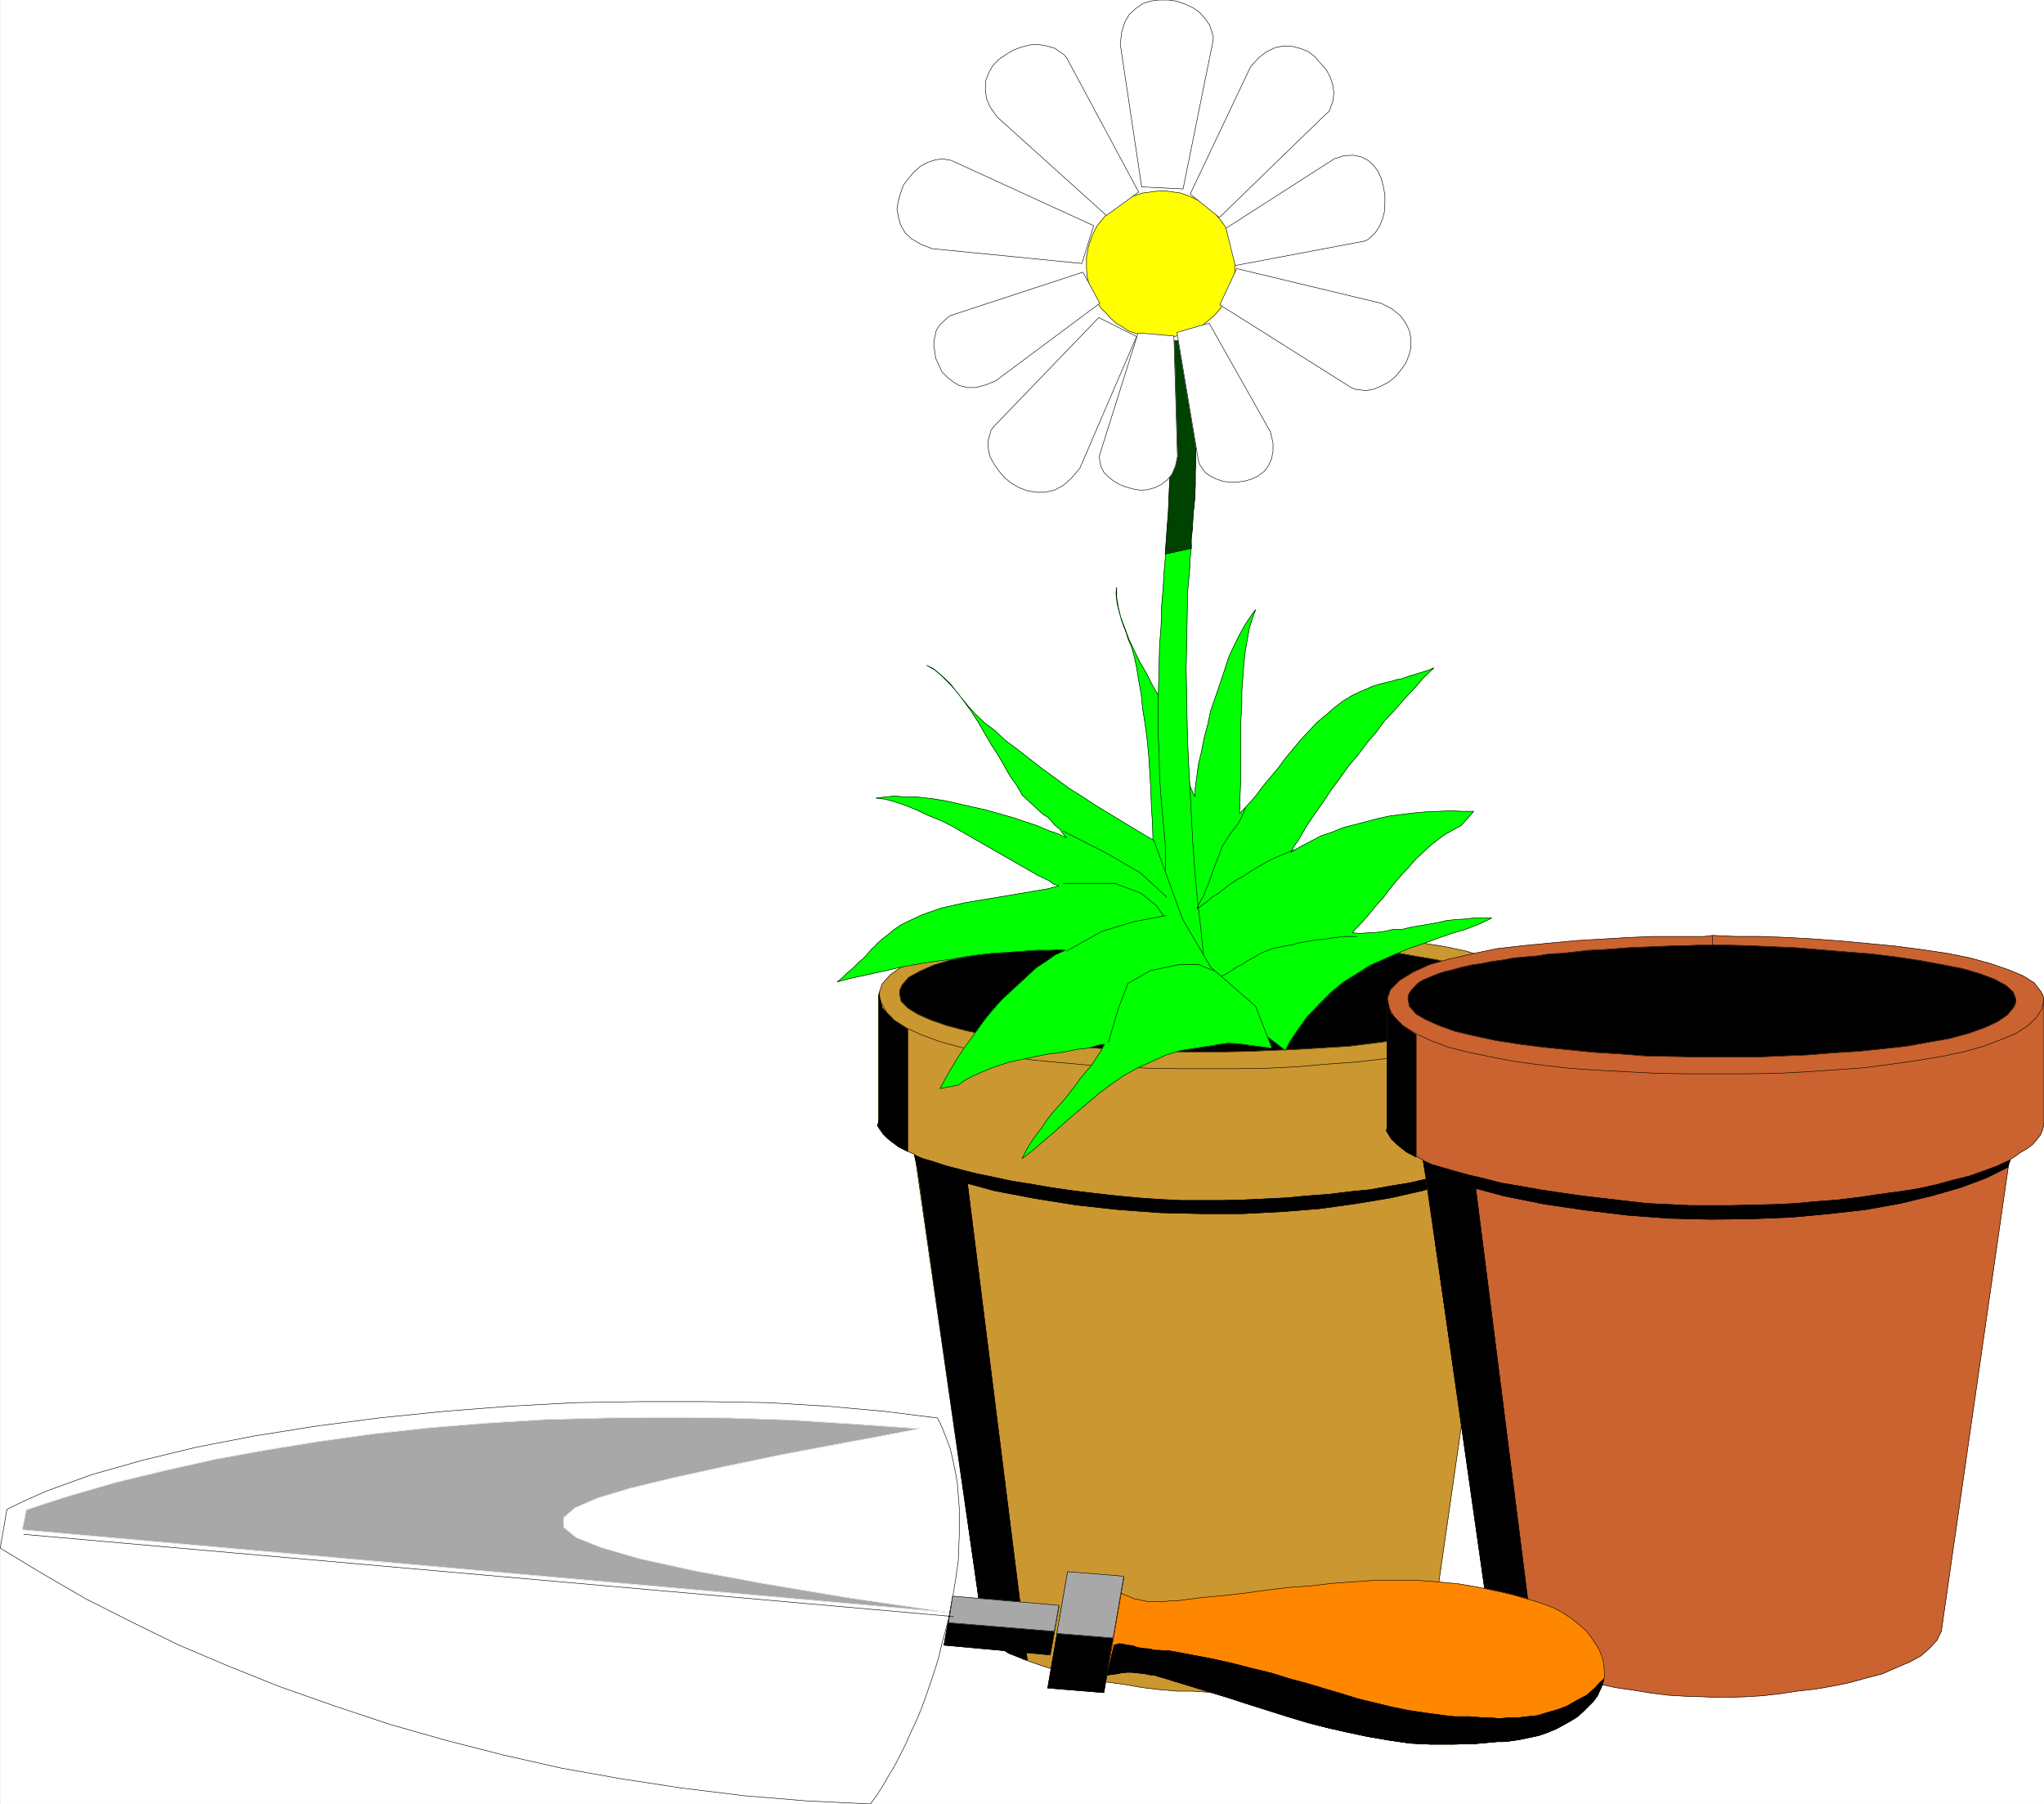 <svg width="3993.286" height="3524.094" viewBox="0 0 2994.964 2643.071" xmlns="http://www.w3.org/2000/svg"><rect x="0" y="0" width="2994.964" height="2643.071" fill="#333333" stroke="none"/><defs><clipPath id="a"><path d="M0 .148h2994.602V2643H0Zm0 0"/></clipPath><clipPath id="b"><path d="M0 .148h2994.602v2642.704H0Zm0 0"/></clipPath><clipPath id="c"><path d="M1641 .148h137V277h-137zm0 0"/></clipPath><clipPath id="d"><path d="M1640 .148h138V278h-138zm0 0"/></clipPath><clipPath id="e"><path d="M2031 1370h963.602v1117H2031Zm0 0"/></clipPath><clipPath id="f"><path d="M2031 1369h963.602v1119H2031Zm0 0"/></clipPath><clipPath id="g"><path d="M2032 1461h962.602v113H2032Zm0 0"/></clipPath></defs><g clip-path="url(#a)" transform="translate(.363 -.148)"><path style="fill:#fff;fill-opacity:1;fill-rule:nonzero;stroke:none" d="M0 2642.852h2994.602V.148H0Zm0 0"/></g><g clip-path="url(#b)" transform="translate(.363 -.148)"><path style="fill:#fff;fill-opacity:1;fill-rule:evenodd;stroke:#fff;stroke-width:.16;stroke-linecap:square;stroke-linejoin:bevel;stroke-miterlimit:10;stroke-opacity:1" d="M0 .5h651V575H0Zm0 0" transform="matrix(4.6 0 0 -4.6 0 2645.15)"/></g><path style="fill:#000;fill-opacity:1;fill-rule:evenodd;stroke:#000;stroke-width:.16;stroke-linecap:square;stroke-linejoin:bevel;stroke-miterlimit:10;stroke-opacity:1" d="m283.51 261.33 5.86-11.39 21.81-6.18 63.63-40 103.67 46.67 6.51 9.11-10.25 7.31-30.76 6.67-34.99 3.25-37.92 1.79-33.04-2.76-32.55-4.39-16.92-6.02zm0 0" transform="matrix(4.6 0 0 -4.6 .363 2645.002)"/><path style="fill:none;stroke:#000;stroke-width:.16;stroke-linecap:square;stroke-linejoin:bevel;stroke-miterlimit:10;stroke-opacity:1" d="m283.51 261.33 5.86-11.39 21.81-6.18 63.63-40 103.67 46.67 6.51 9.11-10.25 7.31-30.76 6.67-34.99 3.25-37.92 1.79-33.04-2.76-32.55-4.39-16.92-6.02zm0 0" transform="matrix(4.6 0 0 -4.6 .363 2645.002)"/><path style="fill:#ca9730;fill-opacity:1;fill-rule:evenodd;stroke:#ca9730;stroke-width:.16;stroke-linecap:square;stroke-linejoin:bevel;stroke-miterlimit:10;stroke-opacity:1" d="M383.76 240.02h-6.83l-7.32.17-7.98.32-7.97.33-8.14.65-8.14.81-7.97.81-7.65 1.14-7.33 1.14-6.51 1.3-6.18 1.63-5.21 1.79-4.39 1.95-3.1 1.95-2.11 2.11-.49 2.44.16 1.3.65 1.47 2.12 2.43 3.58 1.96 4.39 1.95 5.37 1.62 6.19 1.3 6.67 1.3 7.16.98 7.33.98 7.48.81 7.49.65 7.49.65 6.83.49 6.67.81 5.86.65 5.21.65h-2.28l-2.44-.16h-8.62l-6.68-.16-7.16-.17-7.65-.48-7.81-.49-7.97-.81-7.65-.82-7.65-1.14-7-1.3-6.51-1.79-5.53-1.95-4.89-2.11-3.74-2.6-2.6-2.93-1.14-3.41v-40.33l.32-1.95.98-1.63 1.3-1.63 1.79-1.46 2.12-1.3 1.79-1.14 1.79-.81 1.46-.65 21.65-150.42.32-1.13 2.61-3.42 2.76-1.95 3.58-2.11 3.75-1.79 4.72-1.63 5.04-1.62 5.21-1.31 5.7-1.3 5.69-1.3 5.86-.81 5.54-.98 5.53-.65 5.53-.48h4.89l4.72-.33h4.39l5.04.33 5.21.32 5.54.65 5.69.65 5.7.81 11.07 2.12 5.37 1.46 4.72 1.47 4.72 1.46 4.23 2.11 3.42 1.95 2.92 2.44 2.28 2.44 1.47 2.6 21.64 150.42 1.79 1.3 1.63 1.14 1.95 1.46 1.79 1.3 1.31 1.63 1.14 1.62.97 1.79.33 1.79v38.87l-.33 1.46-.65 1.46-1.79 2.6-3.09 2.28-4.56 2.11-5.04 1.96-6.19 1.95-6.83 1.46-7.16 1.14-7.65 1.3-8.3.81-8.14.82-8.46.48-8.47.33h-15.95l-7.32-.33h-2.28l2.93-.32 2.93-.33 6.51-.65 7-.81 7.32-.81 7.65-.82 7.81-.81 7.65-.97 7.49-.82 7.32-1.3 6.68-1.14 6.02-1.46 5.37-1.46 4.39-1.63 3.26-2.11 2.11-1.96.98-2.27-.33-1.3-.65-1.3-1.95-2.44-3.09-1.95-4.23-2.12-5.21-1.62-5.86-1.47-6.51-1.3-7.16-1.14-7.49-.97-7.81-.98-7.97-.49-7.98-.48-7.97-.33-7.65-.32-7.49-.17zm0 0" transform="matrix(4.6 0 0 -4.6 .363 2645.002)"/><path style="fill:none;stroke:#000;stroke-width:.16;stroke-linecap:square;stroke-linejoin:bevel;stroke-miterlimit:10;stroke-opacity:1" d="M383.76 240.02h-6.83l-7.32.17-7.98.32-7.97.33-8.14.65-8.14.81-7.97.81-7.65 1.14-7.33 1.14-6.51 1.3-6.18 1.63-5.21 1.79-4.39 1.95-3.1 1.95-2.11 2.11-.49 2.44.16 1.3.65 1.47 2.12 2.43 3.58 1.96 4.39 1.95 5.37 1.62 6.19 1.3 6.67 1.3 7.16.98 7.33.98 7.48.81 7.49.65 7.49.65 6.83.49 6.67.81 5.86.65 5.21.65h-2.28l-2.44-.16h-8.62l-6.68-.16-7.16-.17-7.65-.48-7.81-.49-7.97-.81-7.65-.82-7.65-1.14-7-1.3-6.51-1.79-5.53-1.95-4.89-2.11-3.74-2.6-2.6-2.93-1.14-3.41v-40.33l.32-1.95.98-1.63 1.3-1.63 1.79-1.46 2.12-1.3 1.79-1.14 1.79-.81 1.46-.65 21.65-150.42.32-1.13 2.61-3.42 2.76-1.95 3.58-2.11 3.75-1.79 4.72-1.63 5.04-1.62 5.21-1.31 5.7-1.3 5.69-1.3 5.86-.81 5.54-.98 5.53-.65 5.53-.48h4.89l4.72-.33h4.39l5.04.33 5.21.32 5.54.65 5.69.65 5.7.81 11.07 2.12 5.37 1.46 4.72 1.47 4.72 1.46 4.23 2.11 3.42 1.95 2.92 2.44 2.28 2.44 1.47 2.6 21.64 150.42 1.79 1.3 1.63 1.14 1.95 1.46 1.79 1.3 1.31 1.63 1.14 1.62.97 1.79.33 1.79v38.87l-.33 1.46-.65 1.46-1.79 2.6-3.09 2.28-4.56 2.11-5.04 1.96-6.19 1.95-6.83 1.46-7.16 1.14-7.65 1.3-8.3.81-8.14.82-8.46.48-8.47.33h-15.95l-7.32-.33h-2.28l2.93-.32 2.93-.33 6.51-.65 7-.81 7.32-.81 7.65-.82 7.81-.81 7.65-.97 7.49-.82 7.32-1.3 6.68-1.14 6.02-1.46 5.37-1.46 4.39-1.63 3.26-2.11 2.11-1.96.98-2.27-.33-1.3-.65-1.3-1.95-2.44-3.09-1.95-4.23-2.12-5.21-1.62-5.86-1.47-6.51-1.3-7.16-1.14-7.49-.97-7.81-.98-7.97-.49-7.98-.48-7.97-.33-7.65-.32-7.49-.17zm0 0" transform="matrix(4.6 0 0 -4.6 .363 2645.002)"/><path style="fill:#000;fill-opacity:1;fill-rule:evenodd;stroke:#000;stroke-width:.16;stroke-linecap:square;stroke-linejoin:bevel;stroke-miterlimit:10;stroke-opacity:1" d="m478 207.34-1.96-.98-1.95-.97-4.07-1.63-5.04-1.46-5.05-1.47-5.53-1.3-5.7-1.3-6.02-.97-6.35-1.14-6.51-.65-6.51-.81-6.83-.49-6.84-.65-6.67-.33-6.84-.32-6.67-.17h-13.34l-6.84.33-7 .49-6.83.65-7.17.81-6.67.81-6.83.98-6.51 1.14-6.19.97-6.02 1.3-5.53 1.14-5.05 1.3-4.39 1.14-3.91 1.3-3.42.98-2.6 1.14.98-3.91 5.86-2.11 6.18-1.95 12.53-3.42 12.86-2.44 13.18-2.11 13.35-1.46 13.34-.98 13.19-.32h13.02l12.69.65 12.04.97 11.72 1.63 10.74 1.79 10.09 2.27 9.28 2.77 8.14 2.92 7 3.26zm0 0" transform="matrix(4.6 0 0 -4.6 .363 2645.002)"/><path style="fill:none;stroke:#000;stroke-width:.16;stroke-linecap:square;stroke-linejoin:bevel;stroke-miterlimit:10;stroke-opacity:1" d="m478 207.34-1.96-.98-1.95-.97-4.07-1.63-5.04-1.46-5.05-1.47-5.53-1.3-5.7-1.3-6.02-.97-6.35-1.14-6.51-.65-6.51-.81-6.83-.49-6.84-.65-6.67-.33-6.84-.32-6.67-.17h-13.34l-6.84.33-7 .49-6.83.65-7.17.81-6.67.81-6.83.98-6.51 1.14-6.19.97-6.02 1.3-5.53 1.14-5.05 1.3-4.39 1.14-3.91 1.3-3.42.98-2.6 1.14.98-3.91 5.86-2.11 6.18-1.95 12.53-3.42 12.86-2.44 13.18-2.11 13.35-1.46 13.34-.98 13.19-.32h13.02l12.69.65 12.04.97 11.72 1.63 10.74 1.79 10.09 2.27 9.28 2.77 8.14 2.92 7 3.26zm-197.91 51.71v-1.79l.49-1.46 1.63-3.09 2.77-2.77 3.9-2.44 4.72-2.11 5.7-2.11 6.51-1.79 7.16-1.47 7.65-1.3 8.3-1.3 8.62-.81 9.12-.81 9.27-.49 9.61-.49 9.44-.16h19.36l9.61.16 9.6.49 9.11.81 9.12.65 8.62.98 8.14 1.14 7.65 1.3 7 1.62 6.34 1.79 5.54 1.95 4.88 2.28 3.58 2.44 2.77 2.44 1.79 2.76.65 3.09v-.16" transform="matrix(4.6 0 0 -4.6 .363 2645.002)"/><path style="fill:#000;fill-opacity:1;fill-rule:evenodd;stroke:#000;stroke-width:.16;stroke-linecap:square;stroke-linejoin:bevel;stroke-miterlimit:10;stroke-opacity:1" d="m279.93 258.24.98-4.23 3.58-3.9 4.55-2.93v-38.87l-2.93 1.47-2.93 2.27-1.95 1.79-1.79 2.6.49 1.96zm0 0" transform="matrix(4.6 0 0 -4.6 .363 2645.002)"/><path style="fill:none;stroke:#000;stroke-width:.16;stroke-linecap:square;stroke-linejoin:bevel;stroke-miterlimit:10;stroke-opacity:1" d="m279.93 258.24.98-4.23 3.58-3.9 4.55-2.93v-38.87l-2.93 1.47-2.93 2.27-1.95 1.79-1.79 2.6.49 1.96zm0 0" transform="matrix(4.6 0 0 -4.6 .363 2645.002)"/><path style="fill:#000;fill-opacity:1;fill-rule:evenodd;stroke:#000;stroke-width:.16;stroke-linecap:square;stroke-linejoin:bevel;stroke-miterlimit:10;stroke-opacity:1" d="m292.14 203.6 20.5-144.24.33-2.6.97-2.44 2.45-2.44 2.27-1.79 2.61-1.62 2.93-1.14 2.93-.98-19.04 151.72zm0 0" transform="matrix(4.6 0 0 -4.6 .363 2645.002)"/><path style="fill:none;stroke:#000;stroke-width:.16;stroke-linecap:square;stroke-linejoin:bevel;stroke-miterlimit:10;stroke-opacity:1" d="m292.14 203.6 20.5-144.24.33-2.6.97-2.44 2.45-2.44 2.27-1.79 2.61-1.62 2.93-1.14 2.93-.98-19.04 151.72zm0 0" transform="matrix(4.6 0 0 -4.6 .363 2645.002)"/><path style="fill:#0f0;fill-opacity:1;fill-rule:evenodd;stroke:#0f0;stroke-width:.16;stroke-linecap:square;stroke-linejoin:bevel;stroke-miterlimit:10;stroke-opacity:1" d="m409.32 240.51 1.62 3.09 1.79 2.6 3.42 4.88 3.91 4.07 3.9 3.9 3.91 3.25 4.23 2.6 4.07 2.6 4.39 1.96 4.4 1.95 4.39 1.79 4.4 1.46 4.39 1.63 4.23 1.46 4.4 1.3 4.23 1.63 4.07 1.95h-5.7l-2.93-.33-2.93-.16-2.93-.33-2.76-.65-2.77-.48-2.77-.49-2.93-.49-2.76-.65h-2.77l-2.77-.65-2.6-.33-2.77-.16-2.44-.16-2.6.16.97 1.14 2.93 3.09 1.96 2.28 1.95 2.43 2.11 2.28 1.79 2.44 2.12 2.6 2.12 2.44 2.27 2.44 1.96 2.28 2.44 2.27 2.28 2.12 2.28 1.79 2.44 1.79 2.6 1.46 2.44 1.3 4.07 4.55h-3.74l-3.58.17-3.91-.17-3.9-.16-3.75-.33-3.9-.48-3.91-.49-3.74-.81-3.75-.98-3.74-.98-3.74-.97-3.58-1.46-3.42-1.14-3.42-1.79-3.09-1.63-3.09-1.79 1.14 2.12 1.3 1.79 2.44 4.22 2.6 3.91 2.77 3.9 2.6 3.9 2.77 3.74 2.77 3.9 2.93 3.42 2.93 3.9 2.93 3.42 2.76 3.74 3.09 3.25 3.1 3.58 3.09 3.25 3.09 3.58 3.26 3.09-1.96-.82-2.11-.65-2.61-.81-1.14-.33-1.46-.48-1.3-.49-1.3-.16-1.47-.49-1.46-.33-1.31-.32-1.3-.33-2.11-.65-1.79-.81-1.63-.65-3.09-1.46-2.93-1.79-2.77-2.12-2.6-2.27-2.93-2.44-2.44-2.6-2.61-2.77-2.44-2.93-2.44-2.92-2.28-3.09-2.44-2.93-2.6-3.09-2.28-3.09-2.61-2.93-2.6-2.76.16 1.79v1.79l.16 3.9.17 4.06v18.22l.32 4.71v4.56l.33 4.39.32 4.39.49 4.22.65 3.74.65 3.58.98 3.09.98 2.6-.82-.97-2.6-3.9-1.79-3.26-1.63-3.25-1.79-3.9-1.3-4.07-1.47-4.39-1.46-4.23-1.47-4.22-.97-4.56-1.14-4.22-.81-4.23-.98-4.07-.49-3.74-.49-3.57-.16-2.93-.81 1.62-.66 1.63-.32 1.63-.49 1.79-.49 1.62-.16 1.79-.16 1.79v1.62l-.33 1.47-.49 1.3-1.14 2.76-1.3 3.09-1.63 3.26-1.79 3.41-1.95 3.58-1.95 3.41-1.79 3.58-2.12 3.58-1.79 3.74-1.63 3.41-1.3 3.58-1.3 3.41-.81 3.42-.49 2.93V388l-.16-1.3v-1.3l.16-1.3.16-1.31.65-2.6.65-2.44.82-2.27.81-2.12.65-2.11.82-1.79.48-1.46.49-1.79.82-3.74.65-4.07.81-4.39.49-4.88.81-5.04.65-5.04.49-5.2.33-5.37.32-5.2.17-5.2.32-4.88.16-4.72v-8.45l11.23-36.1zm0 0" transform="matrix(4.6 0 0 -4.6 .363 2645.002)"/><path style="fill:none;stroke:#000;stroke-width:.16;stroke-linecap:square;stroke-linejoin:bevel;stroke-miterlimit:10;stroke-opacity:1" d="m409.32 240.51 1.62 3.09 1.79 2.6 3.42 4.88 3.91 4.07 3.9 3.9 3.91 3.25 4.23 2.6 4.07 2.6 4.39 1.96 4.4 1.95 4.39 1.79 4.4 1.46 4.39 1.63 4.23 1.46 4.4 1.3 4.23 1.63 4.07 1.95h-5.7l-2.93-.33-2.93-.16-2.93-.33-2.76-.65-2.77-.48-2.77-.49-2.93-.49-2.76-.65h-2.77l-2.77-.65-2.6-.33-2.77-.16-2.44-.16-2.6.16.97 1.14 2.93 3.09 1.96 2.28 1.95 2.43 2.11 2.28 1.79 2.44 2.12 2.6 2.12 2.44 2.27 2.44 1.96 2.28 2.44 2.27 2.28 2.12 2.28 1.79 2.44 1.79 2.6 1.46 2.44 1.3 4.07 4.55h-3.74l-3.58.17-3.91-.17-3.9-.16-3.75-.33-3.9-.48-3.91-.49-3.74-.81-3.75-.98-3.74-.98-3.74-.97-3.58-1.46-3.42-1.14-3.42-1.79-3.09-1.63-3.09-1.79 1.14 2.12 1.3 1.79 2.44 4.22 2.6 3.91 2.77 3.9 2.6 3.9 2.77 3.74 2.77 3.9 2.93 3.42 2.93 3.9 2.93 3.42 2.76 3.74 3.09 3.25 3.1 3.58 3.09 3.25 3.09 3.58 3.26 3.09-1.96-.82-2.11-.65-2.61-.81-1.14-.33-1.46-.48-1.3-.49-1.3-.16-1.47-.49-1.46-.33-1.31-.32-1.3-.33-2.11-.65-1.79-.81-1.63-.65-3.09-1.46-2.93-1.79-2.77-2.12-2.6-2.27-2.93-2.44-2.44-2.6-2.61-2.77-2.44-2.93-2.44-2.92-2.28-3.09-2.44-2.93-2.6-3.09-2.28-3.09-2.61-2.93-2.6-2.76.16 1.79v1.79l.16 3.9.17 4.06v18.22l.32 4.71v4.56l.33 4.39.32 4.39.49 4.22.65 3.74.65 3.58.98 3.09.98 2.6-.82-.97-2.6-3.9-1.79-3.26-1.63-3.25-1.79-3.9-1.3-4.07-1.47-4.39-1.46-4.23-1.47-4.22-.97-4.56-1.14-4.22-.81-4.23-.98-4.07-.49-3.74-.49-3.57-.16-2.93-.81 1.62-.66 1.63-.32 1.63-.49 1.79-.49 1.62-.16 1.79-.16 1.79v1.62l-.33 1.47-.49 1.3-1.14 2.76-1.3 3.09-1.63 3.26-1.79 3.41-1.95 3.58-1.95 3.41-1.79 3.58-2.12 3.58-1.79 3.74-1.63 3.41-1.3 3.58-1.3 3.41-.81 3.42-.49 2.93V388l-.16-1.3v-1.3l.16-1.3.16-1.31.65-2.6.65-2.44.82-2.27.81-2.12.65-2.11.82-1.79.48-1.46.49-1.79.82-3.74.65-4.07.81-4.39.49-4.88.81-5.04.65-5.04.49-5.2.33-5.37.32-5.2.17-5.2.32-4.88.16-4.72v-8.45l11.23-36.1zm0 0" transform="matrix(4.6 0 0 -4.6 .363 2645.002)"/><path style="fill:#0f0;fill-opacity:1;fill-rule:evenodd;stroke:#0f0;stroke-width:.16;stroke-linecap:square;stroke-linejoin:bevel;stroke-miterlimit:10;stroke-opacity:1" d="m379.37 400.36-.33-3.09-.16-3.42-.65-7.15-.16-7.81-.16-8.29-.17-8.62.17-8.78.16-9.27.32-9.43.49-9.27.98-18.54.65-9.1.81-8.95.98-8.29.81-7.97 1.14-7.64-6.83 11.55-2.93 5.2-3.09 1.95-.33 22.93-.65 6.99-.65 7.16-.49 7.15-.16 7.15-.33 7.16v7.15l.16 7 .17 6.5.16 6.83.49 6.34.16 6.18.49 5.69.32 5.53.49 5.37 1.96 1.62 1.3 1.31 1.3.97 1.3.81 1.47.17.81-1.95zm0 0" transform="matrix(4.6 0 0 -4.6 .363 2645.002)"/><path style="fill:none;stroke:#000;stroke-width:.16;stroke-linecap:square;stroke-linejoin:bevel;stroke-miterlimit:10;stroke-opacity:1" d="m379.37 400.36-.33-3.09-.16-3.42-.65-7.15-.16-7.81-.16-8.29-.17-8.62.17-8.78.16-9.27.32-9.43.49-9.27.98-18.54.65-9.1.81-8.95.98-8.29.81-7.97 1.14-7.64-6.83 11.55-2.93 5.2-3.09 1.95-.33 22.93-.65 6.99-.65 7.16-.49 7.15-.16 7.15-.33 7.16v7.15l.16 7 .17 6.5.16 6.83.49 6.34.16 6.18.49 5.69.32 5.53.49 5.37 1.96 1.62 1.3 1.31 1.3.97 1.3.81 1.47.17.81-1.95zm0 0" transform="matrix(4.6 0 0 -4.6 .363 2645.002)"/><path style="fill:#004200;fill-opacity:1;fill-rule:evenodd;stroke:#004200;stroke-width:.16;stroke-linecap:square;stroke-linejoin:bevel;stroke-miterlimit:10;stroke-opacity:1" d="M379.37 400.36v2.92l.33 2.93.32 5.37.49 4.71.16 4.39v4.07l.16 3.9v3.58l-.16 3.25v3.42l-.16 3.41-.49 3.42-.32 3.74-.33 3.57-.65 4.07-.65 4.39-.65 4.88-7.33.16.33-3.09.32-2.76.49-5.37.49-5.04.49-4.55.16-4.23.16-3.91.17-3.9v-3.74l-.17-3.41v-3.74l-.16-3.58-.16-3.74-.16-3.9-.33-4.07-.32-4.55-.33-4.39zm0 0" transform="matrix(4.6 0 0 -4.6 .363 2645.002)"/><path style="fill:none;stroke:#000;stroke-width:.16;stroke-linecap:square;stroke-linejoin:bevel;stroke-miterlimit:10;stroke-opacity:1" d="M379.37 400.36v2.92l.33 2.93.32 5.37.49 4.71.16 4.39v4.07l.16 3.9v3.58l-.16 3.25v3.42l-.16 3.41-.49 3.42-.32 3.74-.33 3.57-.65 4.07-.65 4.39-.65 4.88-7.33.16.33-3.09.32-2.76.49-5.37.49-5.04.49-4.55.16-4.23.16-3.91.17-3.9v-3.74l-.17-3.41v-3.74l-.16-3.58-.16-3.74-.16-3.9-.33-4.07-.32-4.55-.33-4.39zm17.25-82.77-.81-1.79-.65-1.63-.98-1.62-.98-1.3-1.14-1.47-.97-1.3-.82-1.46-.81-1.14-.98-2.44-.97-2.6-.49-1.14-.49-1.3-.49-1.46-.49-1.47-.48-1.3-.49-1.3-.65-1.3-.33-1.3-.65-1.14-1.3-2.28-.49-1.3 1.79 1.3 1.63 1.14 1.63 1.47 1.95 1.14 1.79 1.46 1.95 1.46 1.95 1.3 2.12 1.14 1.95 1.3 2.12 1.3 1.95 1.14 1.96 1.14 2.11.98 2.28.97 1.95.81 1.96.82v-.17m19.85-27.48h-4.56l-1.79-.32-1.62-.16-1.79-.33-1.79-.16-1.79-.17-1.79-.32-1.79-.33-1.8-.32-1.62-.49-1.96-.32-1.46-.33-1.79-.32-1.47-.33-1.13-.49-1.31-.49-1.46-.65-1.3-.81-1.47-.81-1.46-.81-1.47-.98-1.63-.81-1.46-.98-1.46-.97-1.31-.66-1.62-.65-1.47-.65-1.3-.48-1.3-.33-.98-.32h-2.93l-1.63.32-1.79.33-1.79.65-1.95.65-1.95.65-2.12.81-2.11.65-1.79.81-2.12.82-1.63.65-2.11.65-1.47.65-1.46.49-1.31.32-8.3.49v-.16" transform="matrix(4.6 0 0 -4.6 .363 2645.002)"/><path style="fill:#ff0;fill-opacity:1;fill-rule:evenodd;stroke:#ff0;stroke-width:.16;stroke-linecap:square;stroke-linejoin:bevel;stroke-miterlimit:10;stroke-opacity:1" d="m371.23 514.18 1.14-.16 3.58-.49 2.28-.81 1.95-.81 2.12-1.14 1.95-1.14 1.63-1.46 1.46-1.63 1.47-1.79 1.3-1.79.98-2.11.97-2.11.66-2.12.48-2.44v-2.27l.17-2.28-.17-1.3-.48-3.42-.82-2.27-.81-2.12-1.14-1.79-1.3-1.95-1.47-1.79-1.63-1.46-1.79-1.46-1.79-1.47-2.11-.97-2.12-.81-2.28-.65-2.11-.49-2.28-.17h-3.74l-3.42.66-2.28.65-2.28.81-1.95 1.3-1.95 1.14-1.79 1.62-1.47 1.63-1.63 1.63-1.14 1.78-1.14 2.12-.97 1.95-.65 2.28-.49 2.11-.16 2.44v3.58l.65 3.41.81 2.28.81 2.11 1.14 2.12 1.31 1.62 1.62 1.95 1.63 1.47 1.79 1.62 1.79 1.14 2.12 1.14 2.28.81 1.95.65 2.6.33 2.28.32zm0 0" transform="matrix(4.6 0 0 -4.6 .363 2645.002)"/><path style="fill:none;stroke:#000;stroke-width:.16;stroke-linecap:square;stroke-linejoin:bevel;stroke-miterlimit:10;stroke-opacity:1" d="m371.23 514.18 1.14-.16 3.58-.49 2.28-.81 1.95-.81 2.12-1.14 1.95-1.14 1.63-1.46 1.46-1.63 1.47-1.79 1.3-1.79.98-2.11.97-2.11.66-2.12.48-2.44v-2.27l.17-2.28-.17-1.3-.48-3.42-.82-2.27-.81-2.12-1.14-1.79-1.3-1.95-1.47-1.79-1.63-1.46-1.79-1.46-1.79-1.47-2.11-.97-2.12-.81-2.28-.65-2.11-.49-2.28-.17h-3.74l-3.42.66-2.28.65-2.28.81-1.95 1.3-1.95 1.14-1.79 1.62-1.47 1.63-1.63 1.63-1.14 1.78-1.14 2.12-.97 1.95-.65 2.28-.49 2.11-.16 2.44v3.58l.65 3.41.81 2.28.81 2.11 1.14 2.12 1.31 1.62 1.62 1.95 1.63 1.47 1.79 1.62 1.79 1.14 2.12 1.14 2.28.81 1.95.65 2.6.33 2.28.32zm0 0" transform="matrix(4.6 0 0 -4.6 .363 2645.002)"/><path style="fill:#fff;fill-opacity:1;fill-rule:evenodd;stroke:#fff;stroke-width:.16;stroke-linecap:square;stroke-linejoin:bevel;stroke-miterlimit:10;stroke-opacity:1" d="m348.28 503.13-45.4 20.81-1.14.16-1.3.33-2.61-.33-2.44-.81-2.11-1.14-2.12-1.79-1.79-2.11-1.63-2.11-.97-2.61-.66-2.44-.48-2.6.48-2.6.66-2.44 1.46-2.6 2.12-1.95 3.09-1.79 3.42-1.3 47.68-4.72zm0 0" transform="matrix(4.6 0 0 -4.6 .363 2645.002)"/><path style="fill:none;stroke:#000;stroke-width:.16;stroke-linecap:square;stroke-linejoin:bevel;stroke-miterlimit:10;stroke-opacity:1" d="m348.28 503.13-45.4 20.81-1.14.16-1.3.33-2.61-.33-2.44-.81-2.11-1.14-2.12-1.79-1.79-2.11-1.63-2.11-.97-2.61-.66-2.44-.48-2.6.48-2.6.66-2.44 1.46-2.6 2.12-1.95 3.09-1.79 3.42-1.3 47.68-4.72zm0 0" transform="matrix(4.6 0 0 -4.6 .363 2645.002)"/><g clip-path="url(#c)" transform="translate(.363 -.148)"><path style="fill:#fff;fill-opacity:1;fill-rule:evenodd;stroke:none" d="m1733.14 276.934 44.16-218.457V53.28l-5.241-16.468-6.762-9.754-8.234-8.97-9.708-6.714-11.222-5.246-13.48-4.461-11.223-1.52h-13.477l-12.008 1.52-11.96 3.727-10.489 7.453-8.969 8.23-6.761 11.227-4.461 14.215-2.254 17.937 31.418 209.484zm0 0"/></g><g clip-path="url(#d)" transform="translate(.363 -.148)"><path style="fill:none;stroke:#fff;stroke-width:.16;stroke-linecap:square;stroke-linejoin:bevel;stroke-miterlimit:10;stroke-opacity:1" d="m376.77 514.83 9.6 47.49v1.13l-1.14 3.58-1.47 2.12-1.79 1.95-2.11 1.46-2.44 1.14-2.93.97-2.44.33h-2.93l-2.61-.33-2.6-.81-2.28-1.62-1.95-1.79-1.47-2.44-.97-3.09-.49-3.9 6.83-45.54zm0 0" transform="matrix(4.6 0 0 -4.6 0 2645.15)"/><path style="fill:none;stroke:#000;stroke-width:.16;stroke-linecap:square;stroke-linejoin:bevel;stroke-miterlimit:10;stroke-opacity:1" d="m376.77 514.83 9.6 47.49v1.13l-1.14 3.58-1.47 2.12-1.79 1.95-2.11 1.46-2.44 1.14-2.93.97-2.44.33h-2.93l-2.61-.33-2.6-.81-2.28-1.62-1.95-1.79-1.47-2.44-.97-3.09-.49-3.9 6.83-45.54zm0 0" transform="matrix(4.6 0 0 -4.6 0 2645.15)"/></g><path style="fill:#fff;fill-opacity:1;fill-rule:evenodd;stroke:#fff;stroke-width:.16;stroke-linecap:square;stroke-linejoin:bevel;stroke-miterlimit:10;stroke-opacity:1" d="m388.32 505.73 34.02 33.01.97.81 1.3 3.58.17 2.44-.33 2.44-.81 2.44-1.3 2.44-1.79 1.95-1.79 2.11-2.12 1.63-2.44.97-2.44.65-2.93.17-2.61-.49-2.76-1.3-2.61-1.95-2.6-2.93-19.21-40.49zm0 0" transform="matrix(4.6 0 0 -4.6 .363 2645.002)"/><path style="fill:none;stroke:#000;stroke-width:.16;stroke-linecap:square;stroke-linejoin:bevel;stroke-miterlimit:10;stroke-opacity:1" d="m388.32 505.73 34.02 33.01.97.81 1.3 3.58.17 2.44-.33 2.44-.81 2.44-1.3 2.44-1.79 1.95-1.79 2.11-2.12 1.63-2.44.97-2.44.65-2.93.17-2.61-.49-2.76-1.3-2.61-1.95-2.6-2.93-19.21-40.49zm0 0" transform="matrix(4.6 0 0 -4.6 .363 2645.002)"/><path style="fill:#fff;fill-opacity:1;fill-rule:evenodd;stroke:#fff;stroke-width:.16;stroke-linecap:square;stroke-linejoin:bevel;stroke-miterlimit:10;stroke-opacity:1" d="m393.37 490.44 41.34 7.81.97.49 2.28 2.11 1.3 1.95.98 2.28.65 2.44.16 2.6v2.76l-.49 2.77-.65 2.44-.97 2.27-1.47 1.95-1.79 1.63-2.28 1.14-2.44.49-2.93-.17-3.09-.97-34.5-22.12zm0 0" transform="matrix(4.6 0 0 -4.6 .363 2645.002)"/><path style="fill:none;stroke:#000;stroke-width:.16;stroke-linecap:square;stroke-linejoin:bevel;stroke-miterlimit:10;stroke-opacity:1" d="m393.37 490.44 41.34 7.81.97.49 2.28 2.11 1.3 1.95.98 2.28.65 2.44.16 2.6v2.76l-.49 2.77-.65 2.44-.97 2.27-1.47 1.95-1.79 1.63-2.28 1.14-2.44.49-2.93-.17-3.09-.97-34.5-22.12zm0 0" transform="matrix(4.6 0 0 -4.6 .363 2645.002)"/><path style="fill:#fff;fill-opacity:1;fill-rule:evenodd;stroke:#fff;stroke-width:.16;stroke-linecap:square;stroke-linejoin:bevel;stroke-miterlimit:10;stroke-opacity:1" d="m388.48 477.92 41.83-26.34 1.14-.49 3.58-.49 2.6.49 2.28.98 2.44 1.3 1.96 1.62 1.79 2.12 1.63 2.27.97 2.44.65 2.44v2.77l-.49 2.6-1.13 2.44-1.8 2.44-2.6 2.11-3.42 1.79-46.06 11.06zm0 0" transform="matrix(4.6 0 0 -4.6 .363 2645.002)"/><path style="fill:none;stroke:#000;stroke-width:.16;stroke-linecap:square;stroke-linejoin:bevel;stroke-miterlimit:10;stroke-opacity:1" d="m388.48 477.92 41.83-26.34 1.14-.49 3.58-.49 2.6.49 2.28.98 2.44 1.3 1.96 1.62 1.79 2.12 1.63 2.27.97 2.44.65 2.44v2.77l-.49 2.6-1.13 2.44-1.8 2.44-2.6 2.11-3.42 1.79-46.06 11.06zm0 0" transform="matrix(4.6 0 0 -4.6 .363 2645.002)"/><path style="fill:#fff;fill-opacity:1;fill-rule:evenodd;stroke:#fff;stroke-width:.16;stroke-linecap:square;stroke-linejoin:bevel;stroke-miterlimit:10;stroke-opacity:1" d="m374.81 469.14 6.84-40.81.32-1.14 1.79-2.6 1.79-1.31 1.79-.81 2.28-.81 2.12-.16h2.44l2.28.32 2.28.65 1.95.98 1.95 1.46 1.31 1.79.97 2.11.49 2.44v2.77l-.81 3.41-19.53 34.64zm0 0" transform="matrix(4.6 0 0 -4.6 .363 2645.002)"/><path style="fill:none;stroke:#000;stroke-width:.16;stroke-linecap:square;stroke-linejoin:bevel;stroke-miterlimit:10;stroke-opacity:1" d="m374.81 469.14 6.84-40.81.32-1.14 1.79-2.6 1.79-1.31 1.79-.81 2.28-.81 2.12-.16h2.44l2.28.32 2.28.65 1.95.98 1.95 1.46 1.31 1.79.97 2.11.49 2.44v2.77l-.81 3.41-19.53 34.64zm0 0" transform="matrix(4.6 0 0 -4.6 .363 2645.002)"/><path style="fill:#fff;fill-opacity:1;fill-rule:evenodd;stroke:#fff;stroke-width:.16;stroke-linecap:square;stroke-linejoin:bevel;stroke-miterlimit:10;stroke-opacity:1" d="m349.91 473.86-33.52-34.8-.82-1.14-.97-3.58.16-2.44.49-2.27 1.3-2.44 1.63-2.28 1.79-2.11 2.27-1.79 2.28-1.3 2.61-.98 2.93-.49h2.76l2.93.65 2.77 1.47 2.6 2.27 2.77 3.26 18.07 41.95zm0 0" transform="matrix(4.6 0 0 -4.6 .363 2645.002)"/><path style="fill:none;stroke:#000;stroke-width:.16;stroke-linecap:square;stroke-linejoin:bevel;stroke-miterlimit:10;stroke-opacity:1" d="m349.91 473.86-33.52-34.8-.82-1.14-.97-3.58.16-2.44.49-2.27 1.3-2.44 1.63-2.28 1.79-2.11 2.27-1.79 2.28-1.3 2.61-.98 2.93-.49h2.76l2.93.65 2.77 1.47 2.6 2.27 2.77 3.26 18.07 41.95zm0 0" transform="matrix(4.6 0 0 -4.6 .363 2645.002)"/><path style="fill:#fff;fill-opacity:1;fill-rule:evenodd;stroke:#fff;stroke-width:.16;stroke-linecap:square;stroke-linejoin:bevel;stroke-miterlimit:10;stroke-opacity:1" d="m344.87 488.33-42.16-13.82-.97-.65-2.44-2.28-1.14-1.79-.49-2.11-.33-2.28.33-2.28.33-2.27.97-2.12.98-2.11 1.79-1.79 1.79-1.46 1.95-1.14 2.61-.65h2.6l3.09.81 3.26 1.3 33.2 24.72zm0 0" transform="matrix(4.6 0 0 -4.6 .363 2645.002)"/><path style="fill:none;stroke:#000;stroke-width:.16;stroke-linecap:square;stroke-linejoin:bevel;stroke-miterlimit:10;stroke-opacity:1" d="m344.87 488.33-42.16-13.82-.97-.65-2.44-2.28-1.14-1.79-.49-2.11-.33-2.28.33-2.28.33-2.27.97-2.12.98-2.11 1.79-1.79 1.79-1.46 1.95-1.14 2.61-.65h2.6l3.09.81 3.26 1.3 33.2 24.72zm0 0" transform="matrix(4.6 0 0 -4.6 .363 2645.002)"/><path style="fill:#fff;fill-opacity:1;fill-rule:evenodd;stroke:#fff;stroke-width:.16;stroke-linecap:square;stroke-linejoin:bevel;stroke-miterlimit:10;stroke-opacity:1" d="m362.44 468.98-12.2-38.7-.16-.98.48-2.76.98-1.95 1.46-1.47 1.63-1.3 1.96-1.14 2.11-.81 2.44-.65 2.12-.33 2.28.17 2.27.65 1.96.97 1.95 1.47 1.47 1.79 1.13 2.6.66 3.09-1.14 38.37zm0 0" transform="matrix(4.6 0 0 -4.6 .363 2645.002)"/><path style="fill:none;stroke:#000;stroke-width:.16;stroke-linecap:square;stroke-linejoin:bevel;stroke-miterlimit:10;stroke-opacity:1" d="m362.44 468.98-12.2-38.7-.16-.98.48-2.76.98-1.95 1.46-1.47 1.63-1.3 1.96-1.14 2.11-.81 2.44-.65 2.12-.33 2.28.17 2.27.65 1.96.97 1.95 1.47 1.47 1.79 1.13 2.6.66 3.09-1.14 38.37zm0 0" transform="matrix(4.6 0 0 -4.6 .363 2645.002)"/><path style="fill:#fff;fill-opacity:1;fill-rule:evenodd;stroke:#fff;stroke-width:.16;stroke-linecap:square;stroke-linejoin:bevel;stroke-miterlimit:10;stroke-opacity:1" d="m362.61 513.86-22.95 42.77-.81.97-3.1 2.11-2.44.66-2.76.48-2.61-.16-2.6-.65-2.61-.98-2.44-1.46-2.11-1.46-1.96-1.95-1.3-2.28-.98-2.44-.16-2.76.33-2.93 1.14-2.77 2.28-3.25 34.82-31.38zm0 0" transform="matrix(4.6 0 0 -4.6 .363 2645.002)"/><path style="fill:none;stroke:#000;stroke-width:.16;stroke-linecap:square;stroke-linejoin:bevel;stroke-miterlimit:10;stroke-opacity:1" d="m362.61 513.86-22.95 42.77-.81.97-3.1 2.11-2.44.66-2.76.48-2.61-.16-2.6-.65-2.61-.98-2.44-1.46-2.11-1.46-1.96-1.95-1.3-2.28-.98-2.44-.16-2.76.33-2.93 1.14-2.77 2.28-3.25 34.82-31.38zm0 0" transform="matrix(4.6 0 0 -4.6 .363 2645.002)"/><path style="fill:#0f0;fill-opacity:1;fill-rule:evenodd;stroke:#0f0;stroke-width:.16;stroke-linecap:square;stroke-linejoin:bevel;stroke-miterlimit:10;stroke-opacity:1" d="m394.18 242.63-3.25.16-14.65-2.28-4.88-1.46-9.28-4.23-4.4-2.44-3.9-2.76-3.58-2.61-10.91-9.26-3.25-2.93-3.58-3.09-3.42-2.93-3.58-2.76.65 1.3.65 1.3 1.47 2.44 1.79 2.6 1.79 2.28 1.62 2.44 1.63 2.11 3.91 4.39 3.42 4.39 1.62 2.28 3.58 4.23 2.93 4.39 1.14 2.27-1.3-.16-4.23-1.14-3.09-.32-3.1-.65-2.92-.49-3.1-.33-3.25-.65-3.09-.65-3.1-.65-3.09-.65-2.93-.97-2.93-.98-5.69-2.44-2.45-1.3-2.27-1.63-5.86-1.13.97 1.62.82 1.63 1.79 3.09 1.95 3.25 2.12 3.25 2.27 3.09 4.72 6.51 2.45 2.92 2.6 2.93 11.07 10.24 3.25 2.12 2.77 1.95 3.25 1.46-2.27.17-2.45-.17h-4.55l-4.56-.32-4.56-.33-4.88-.32-4.39-.49-4.72-.65-4.56-.81-4.88-.65-4.23-.66-4.72-.81-4.4-.97-4.39-.98-4.4-.98-4.55-.97-4.24-1.14 1.47 1.14 1.63 1.63 2.11 1.78 1.96 1.96.97.81.98.97.97 1.14.98 1.14.98.81.81.98 1.95 1.63 1.47 1.13 1.3 1.14 2.77 1.95 6.51 3.09 3.25 1.14 3.26 1.14 7.32 1.63 18.56 3.09 3.74.65 3.9.65 3.75.97-1.79.65-1.3.98-3.42 1.62-23.28 13.34-3.9 2.27-3.91 1.96-4.07 1.62-3.74 1.79-3.58 1.46-3.42 1.14-3.09.82-2.77.32 1.31.16 4.55.49 3.75-.32h3.58l4.39-.49 4.23-.65 4.4-.98 4.23-.97 4.39-.98 8.63-2.44 3.9-1.3 3.91-1.3 3.42-1.46 3.25-1.14 2.77-1.3-1.14 1.3-.98 1.46-1.46 1.14-1.14 1.3-1.14 1.3-1.63.98-6.67 6.18-1.63 2.92-2.11 2.93-1.96 3.41-1.95 3.42-2.12 3.25-2.11 3.58-1.95 3.41-2.28 3.58-2.12 2.93-2.44 3.25-2.28 2.6-2.6 2.6-2.28 1.96-2.6 1.46.97-.49 1.3-.65.98-.81.98-.82 1.79-1.62 1.79-1.79 1.63-2.11 1.3-1.63 1.46-1.79 1.14-1.46 1.3-1.3.98-1.14 2.93-2.77 3.25-2.43 3.26-3.09 3.74-2.77 8.14-6.34 4.07-2.93 4.39-3.25 4.4-2.76 4.23-2.77 15.3-9.27 3.09-1.79 9.11-25.04 8.95-15.28 14.33-12.52 5.2-13.34zm0 0" transform="matrix(4.6 0 0 -4.6 .363 2645.002)"/><path style="fill:none;stroke:#000;stroke-width:.16;stroke-linecap:square;stroke-linejoin:bevel;stroke-miterlimit:10;stroke-opacity:1" d="m394.18 242.63-3.25.16-14.65-2.28-4.88-1.46-9.28-4.23-4.4-2.44-3.9-2.76-3.58-2.61-10.91-9.26-3.25-2.93-3.58-3.09-3.42-2.93-3.58-2.76.65 1.3.65 1.3 1.47 2.44 1.79 2.6 1.79 2.28 1.62 2.44 1.63 2.11 3.91 4.39 3.42 4.39 1.62 2.28 3.58 4.23 2.93 4.39 1.14 2.27-1.3-.16-4.23-1.14-3.09-.32-3.1-.65-2.92-.49-3.1-.33-3.25-.65-3.09-.65-3.1-.65-3.09-.65-2.93-.97-2.93-.98-5.69-2.44-2.45-1.3-2.27-1.63-5.86-1.13.97 1.62.82 1.63 1.79 3.09 1.95 3.25 2.12 3.25 2.27 3.09 4.72 6.51 2.45 2.92 2.6 2.93 11.07 10.24 3.25 2.12 2.77 1.95 3.25 1.46-2.27.17-2.45-.17h-4.55l-4.56-.32-4.56-.33-4.88-.32-4.39-.49-4.72-.65-4.56-.81-4.88-.65-4.23-.66-4.72-.81-4.4-.97-4.39-.98-4.4-.98-4.55-.97-4.24-1.14 1.47 1.14 1.63 1.63 2.11 1.78 1.96 1.96.97.81.98.97.97 1.14.98 1.14.98.81.81.98 1.95 1.63 1.47 1.13 1.3 1.14 2.77 1.95 6.51 3.09 3.25 1.14 3.26 1.14 7.32 1.63 18.56 3.09 3.74.65 3.9.65 3.75.97-1.79.65-1.3.98-3.42 1.62-23.28 13.34-3.9 2.27-3.91 1.96-4.07 1.62-3.74 1.79-3.58 1.46-3.42 1.14-3.09.82-2.77.32 1.31.16 4.55.49 3.75-.32h3.58l4.39-.49 4.23-.65 4.4-.98 4.23-.97 4.39-.98 8.63-2.44 3.9-1.3 3.91-1.3 3.42-1.46 3.25-1.14 2.77-1.3-1.14 1.3-.98 1.46-1.46 1.14-1.14 1.3-1.14 1.3-1.63.98-6.67 6.18-1.63 2.92-2.11 2.93-1.96 3.41-1.95 3.42-2.12 3.25-2.11 3.58-1.95 3.41-2.28 3.58-2.12 2.93-2.44 3.25-2.28 2.6-2.6 2.6-2.28 1.96-2.6 1.46.97-.49 1.3-.65.98-.81.98-.82 1.79-1.62 1.79-1.79 1.63-2.11 1.3-1.63 1.46-1.79 1.14-1.46 1.3-1.3.98-1.14 2.93-2.77 3.25-2.43 3.26-3.09 3.74-2.77 8.14-6.34 4.07-2.93 4.39-3.25 4.4-2.76 4.23-2.77 15.3-9.27 3.09-1.79 9.11-25.04 8.95-15.28 14.33-12.52 5.2-13.34zm0 0" transform="matrix(4.6 0 0 -4.6 .363 2645.002)"/><path style="fill:none;stroke:#000;stroke-width:.16;stroke-linecap:square;stroke-linejoin:bevel;stroke-miterlimit:10;stroke-opacity:1" d="m371.4 283.44-10.26-1.95-10.25-3.09-11.07-6.18v-.16M353 243.11l3.1 10.57 3.09 8.13 7.16 4.07 9.11 1.95h6.19l4.88-1.95v-.16m-47.85 27.96h16.28l8.3-3.08 5.04-4.07 2.12-3.09v-.16m-31.74 26.99 14.32-7.32 10.26-6.01 8.14-7.48v-.17" transform="matrix(4.6 0 0 -4.6 .363 2645.002)"/><path style="fill:#000;fill-opacity:1;fill-rule:evenodd;stroke:#000;stroke-width:.16;stroke-linecap:square;stroke-linejoin:bevel;stroke-miterlimit:10;stroke-opacity:1" d="m445.28 259.54 6.03-11.39 21.8-6.34 63.8-39.67 103.84 46.5 6.51 8.95-10.26 7.48-30.76 6.66-34.5 2.77-37.59.48-34.02-.97-32.55-4.07-17.09-6.18zm0 0" transform="matrix(4.6 0 0 -4.6 .363 2645.002)"/><path style="fill:none;stroke:#000;stroke-width:.16;stroke-linecap:square;stroke-linejoin:bevel;stroke-miterlimit:10;stroke-opacity:1" d="m445.28 259.54 6.03-11.39 21.8-6.34 63.8-39.67 103.84 46.5 6.51 8.95-10.26 7.48-30.76 6.66-34.5 2.77-37.59.48-34.02-.97-32.55-4.07-17.09-6.18zm0 0" transform="matrix(4.6 0 0 -4.6 .363 2645.002)"/><g clip-path="url(#e)" transform="translate(.363 -.148)"><path style="fill:#ca6330;fill-opacity:1;fill-rule:evenodd;stroke:none" d="M2511.738 1548.512h-31.465l-34.453-.739-35.926-.734-37.445-2.992-37.398-2.254-36.707-3.727-37.446-3.77-35.14-4.46-33.719-5.246-31.418-6.715-28.477-6.762-23.183-8.234-20.238-8.973-14.215-8.23-9.75-11.227-2.211-11.176.738-6.027 3.727-5.98 10.484-11.223 7.5-4.465 8.969-3.722 10.488-4.508 11.227-3.727 12.742-2.992 13.476-3.77 13.477-2.992 14.95-2.207 14.995-3.035 16.47-2.21 15.733-2.99 17.204-1.519 7.496-.734 9.707-.735 17.984-2.992 18.723-.78 19.46-2.208 19.458-2.254 18.722-.781 20.192-1.473 19.46-1.52 17.985-.734 17.984-.738 17.942-.734 17.25-.782h14.215l14.949-.738h22.492v-14.215l-11.27 1.52h-74.105l-35.926 1.472-38.18 2.254-38.913 2.254-39.7 3.727-38.918 3.726-38.96 4.508-35.926 7.496-32.938 7.453-29.207 8.235-24.703 11.222-19.457 11.961-13.48 13.477-5.243 14.95v186.253l1.52 8.234 4.508 8.235 6.715 7.453 8.234 6.762 8.969 5.98 8.234 4.461 8.234 3.773 6.762 3.727 100.324 690.414.739 6.715 11.96 14.95 12.743 9.753 15.73 8.969 19.457 8.234 20.195 8.969 23.231 5.98 25.437 6.715 25.485 6.028 26.172 5.98 26.222 3.727 26.953 4.46 25.442 3.036 24.7 1.472 23.968.739 20.191.781h20.977l23.23-.781 23.918-1.473 26.223-2.992 24.7-3.77 26.956-2.992 25.438-4.46 25.484-5.247 23.969-6.715 23.183-5.98 20.239-9.016 19.457-8.187 16.468-9.016 12.696-11.18 10.488-11.222 6.762-13.477 99.547-690.414 8.23-5.246 8.234-5.98 9.016-5.243 8.234-5.98 5.981-6.715 5.98-7.5 3.727-8.969 1.52-10.488v-178.758l-1.52-6.715-2.988-5.242-9.707-12.742-16.469-10.441-21.711-8.973-26.223-8.969-29.945-8.234-33.672-6.762-35.926-5.242-38.96-5.2-39.653-3.773-39.7-3.726-40.433-2.989-39.652-2.253-38.961-1.473h-35.926l-34.41-1.52v14.215h25.442l29.207.738 32.937 1.516 34.406 1.473 35.973 2.992 36.664 3.035 38.18 2.988 35.926 4.461 35.19 5.246 32.2 5.98 30.68 5.981 25.484 7.496 21.711 8.235 16.469 8.968 10.441 9.707 3.774 10.489-.735 6.715-3.039 5.98-8.968 10.488-14.215 9.707-19.457 8.97-23.23 8.234-27.692 7.5-29.946 5.242-32.937 5.98-34.453 3.727-35.926 3.726-36.66 2.254-36.711 2.988-36.66 1.52-34.453 1.473zm0 0"/></g><g clip-path="url(#f)" transform="translate(.363 -.148)"><path style="fill:none;stroke:#ca6330;stroke-width:.16;stroke-linecap:square;stroke-linejoin:bevel;stroke-miterlimit:10;stroke-opacity:1" d="M546.03 238.4h-6.84l-7.49.16-7.81.16-8.14.65-8.13.49-7.98.81-8.14.82-7.64.97-7.33 1.14-6.83 1.46-6.19 1.47-5.04 1.79-4.4 1.95-3.09 1.79-2.12 2.44-.48 2.43.16 1.31.81 1.3 2.28 2.44 1.63.97 1.95.81 2.28.98 2.44.81 2.77.65 2.93.82 2.93.65 3.25.48 3.26.66 3.58.48 3.42.65 3.74.33 1.63.16 2.11.16 3.91.65 4.07.17 4.23.48 4.23.49 4.07.17 4.39.32 4.23.33 3.91.16 3.91.16 3.9.16 3.75.17h3.09l3.25.16h4.89v3.09l-2.45-.33h-16.11l-7.81-.32-8.3-.49-8.46-.49-8.63-.81-8.46-.81-8.47-.98-7.81-1.63-7.16-1.62-6.35-1.79-5.37-2.44-4.23-2.6-2.93-2.93-1.14-3.25v-40.49l.33-1.79.98-1.79 1.46-1.62 1.79-1.47 1.95-1.3 1.79-.97 1.79-.82 1.47-.81 21.81-150.09.16-1.46 2.6-3.25 2.77-2.12 3.42-1.95 4.23-1.79 4.39-1.95 5.05-1.3 5.53-1.46 5.54-1.31 5.69-1.3 5.7-.81 5.86-.97 5.53-.66 5.37-.32 5.21-.16 4.39-.17h4.56l5.05.17 5.2.32 5.7.65 5.37.82 5.86.65 5.53.97 5.54 1.14 5.21 1.46 5.04 1.3 4.4 1.96 4.23 1.78 3.58 1.96 2.76 2.43 2.28 2.44 1.47 2.93 21.64 150.09 1.79 1.14 1.79 1.3 1.96 1.14 1.79 1.3 1.3 1.46 1.3 1.63.81 1.95.33 2.28v38.86l-.33 1.46-.65 1.14-2.11 2.77-3.58 2.27-4.72 1.95-5.7 1.95-6.51 1.79-7.32 1.47-7.81 1.14-8.47 1.13-8.62.82-8.63.81-8.79.65-8.62.49-8.47.32h-7.81l-7.48.33v-3.09h5.53l6.35-.16 7.16-.33 7.48-.32 7.82-.65 7.97-.66 8.3-.65 7.81-.97 7.65-1.14 7-1.3 6.67-1.3 5.54-1.63 4.72-1.79 3.58-1.95 2.27-2.11.82-2.28-.16-1.46-.66-1.3-1.95-2.28-3.09-2.11-4.23-1.95-5.05-1.79-6.02-1.63-6.51-1.14-7.16-1.3-7.49-.81-7.81-.81-7.97-.49-7.98-.65-7.97-.33-7.49-.32zm0 0" transform="matrix(4.6 0 0 -4.6 0 2645.15)"/><path style="fill:none;stroke:#000;stroke-width:.16;stroke-linecap:square;stroke-linejoin:bevel;stroke-miterlimit:10;stroke-opacity:1" d="M546.03 238.4h-6.84l-7.49.16-7.81.16-8.14.65-8.13.49-7.98.81-8.14.82-7.64.97-7.33 1.14-6.83 1.46-6.19 1.47-5.04 1.79-4.4 1.95-3.09 1.79-2.12 2.44-.48 2.43.16 1.31.81 1.3 2.28 2.44 1.63.97 1.95.81 2.28.98 2.44.81 2.77.65 2.93.82 2.93.65 3.25.48 3.26.66 3.58.48 3.42.65 3.74.33 1.63.16 2.11.16 3.91.65 4.07.17 4.23.48 4.23.49 4.07.17 4.39.32 4.23.33 3.91.16 3.91.16 3.9.16 3.75.17h3.09l3.25.16h4.89v3.09l-2.45-.33h-16.11l-7.81-.32-8.3-.49-8.46-.49-8.63-.81-8.46-.81-8.47-.98-7.81-1.63-7.16-1.62-6.35-1.79-5.37-2.44-4.23-2.6-2.93-2.93-1.14-3.25v-40.49l.33-1.79.98-1.79 1.46-1.62 1.79-1.47 1.95-1.3 1.79-.97 1.79-.82 1.47-.81 21.81-150.09.16-1.46 2.6-3.25 2.77-2.12 3.42-1.95 4.23-1.79 4.39-1.95 5.05-1.3 5.53-1.46 5.54-1.31 5.69-1.3 5.7-.81 5.86-.97 5.53-.66 5.37-.32 5.21-.16 4.39-.17h4.56l5.05.17 5.2.32 5.7.65 5.37.82 5.86.65 5.53.97 5.54 1.14 5.21 1.46 5.04 1.3 4.4 1.96 4.23 1.78 3.58 1.96 2.76 2.43 2.28 2.44 1.47 2.93 21.64 150.09 1.79 1.14 1.79 1.3 1.96 1.14 1.79 1.3 1.3 1.46 1.3 1.63.81 1.95.33 2.28v38.86l-.33 1.46-.65 1.14-2.11 2.77-3.58 2.27-4.72 1.95-5.7 1.95-6.51 1.79-7.32 1.47-7.81 1.14-8.47 1.13-8.62.82-8.63.81-8.79.65-8.62.49-8.47.32h-7.81l-7.48.33v-3.09h5.53l6.35-.16 7.16-.33 7.48-.32 7.82-.65 7.97-.66 8.3-.65 7.81-.97 7.65-1.14 7-1.3 6.67-1.3 5.54-1.63 4.72-1.79 3.58-1.95 2.27-2.11.82-2.28-.16-1.46-.66-1.3-1.95-2.28-3.09-2.11-4.23-1.95-5.05-1.79-6.02-1.63-6.51-1.14-7.16-1.3-7.49-.81-7.81-.81-7.97-.49-7.98-.65-7.97-.33-7.49-.32zm0 0" transform="matrix(4.6 0 0 -4.6 0 2645.15)"/></g><path style="fill:#000;fill-opacity:1;fill-rule:evenodd;stroke:#000;stroke-width:.16;stroke-linecap:square;stroke-linejoin:bevel;stroke-miterlimit:10;stroke-opacity:1" d="m640.26 205.55-1.95-.81-1.96-.98-4.39-1.62-4.56-1.63-5.21-1.3-5.37-1.47-5.86-1.3-6.18-.97-6.19-.81-6.51-.98-6.67-.81-6.51-.49-7-.65-6.83-.33-6.84-.16-6.51-.16h-13.51l-6.67.32-7 .33-7 .81-6.99.81-7 .82-6.67.97-6.51.98-6.35 1.14-5.86.97-5.7 1.47-4.88 1.13-4.72 1.31-3.91 1.13-3.25.98-2.44 1.14.65-3.74 6.02-2.12 6.19-1.95 12.69-3.41 12.86-2.6 13.34-1.96 13.35-1.62 13.34-.98 13.19-.32 13.02.16 12.53.49 12.2 1.14 11.56 1.3 10.9 1.95 10.09 2.44 9.12 2.6 8.3 3.09 6.83 3.41zm0 0" transform="matrix(4.6 0 0 -4.6 .363 2645.002)"/><path style="fill:none;stroke:#000;stroke-width:.16;stroke-linecap:square;stroke-linejoin:bevel;stroke-miterlimit:10;stroke-opacity:1" d="m640.26 205.55-1.95-.81-1.96-.98-4.39-1.62-4.56-1.63-5.21-1.3-5.37-1.47-5.86-1.3-6.18-.97-6.19-.81-6.51-.98-6.67-.81-6.51-.49-7-.65-6.83-.33-6.84-.16-6.51-.16h-13.51l-6.67.32-7 .33-7 .81-6.99.81-7 .82-6.67.97-6.51.98-6.35 1.14-5.86.97-5.7 1.47-4.88 1.13-4.72 1.31-3.91 1.13-3.25.98-2.44 1.14.65-3.74 6.02-2.12 6.19-1.95 12.69-3.41 12.86-2.6 13.34-1.96 13.35-1.62 13.34-.98 13.19-.32 13.02.16 12.53.49 12.2 1.14 11.56 1.3 10.9 1.95 10.09 2.44 9.12 2.6 8.3 3.09 6.83 3.41zm0 0" transform="matrix(4.6 0 0 -4.6 .363 2645.002)"/><g clip-path="url(#g)" transform="translate(.363 -.148)"><path style="fill:none;stroke:#000;stroke-width:.16;stroke-linecap:square;stroke-linejoin:bevel;stroke-miterlimit:10;stroke-opacity:1" d="M442.03 257.1v-1.63l.32-1.46 1.79-3.09 2.77-2.6 3.91-2.44 4.88-2.28 5.53-2.11 6.51-1.63 7.16-1.46 7.65-1.47 8.47-1.13 8.62-.98 9.12-.65 9.27-.49 9.44-.49 9.77-.16h19.36l9.61.16 9.44.49 9.27.65 9.12.65 8.46 1.14 8.14 1.14 7.81 1.3 7 1.46 6.35 1.79 5.53 2.12 4.72 1.95 3.74 2.44 2.77 2.6 1.79 2.76.65 3.25v-.16" transform="matrix(4.6 0 0 -4.6 0 2645.15)"/></g><path style="fill:#000;fill-opacity:1;fill-rule:evenodd;stroke:#000;stroke-width:.16;stroke-linecap:square;stroke-linejoin:bevel;stroke-miterlimit:10;stroke-opacity:1" d="m441.87 256.45.97-4.07 3.75-4.06 4.39-2.93v-38.86l-3.09 1.62-2.77 2.28-1.95 1.79-1.63 2.6.33 1.79zm0 0" transform="matrix(4.6 0 0 -4.6 .363 2645.002)"/><path style="fill:none;stroke:#000;stroke-width:.16;stroke-linecap:square;stroke-linejoin:bevel;stroke-miterlimit:10;stroke-opacity:1" d="m441.87 256.45.97-4.07 3.75-4.06 4.39-2.93v-38.86l-3.09 1.62-2.77 2.28-1.95 1.79-1.63 2.6.33 1.79zm0 0" transform="matrix(4.6 0 0 -4.6 .363 2645.002)"/><path style="fill:#000;fill-opacity:1;fill-rule:evenodd;stroke:#000;stroke-width:.16;stroke-linecap:square;stroke-linejoin:bevel;stroke-miterlimit:10;stroke-opacity:1" d="m453.91 201.97 20.51-144.23.65-2.6.81-2.44 2.44-2.61 2.44-1.78 2.44-1.63 2.93-1.14 3.1-.97-19.21 151.71zm0 0" transform="matrix(4.6 0 0 -4.6 .363 2645.002)"/><path style="fill:none;stroke:#000;stroke-width:.16;stroke-linecap:square;stroke-linejoin:bevel;stroke-miterlimit:10;stroke-opacity:1" d="m453.91 201.97 20.51-144.23.65-2.6.81-2.44 2.44-2.61 2.44-1.78 2.44-1.63 2.93-1.14 3.1-.97-19.21 151.71zm0 0" transform="matrix(4.6 0 0 -4.6 .363 2645.002)"/><path style="fill:#fff;fill-opacity:1;fill-rule:evenodd;stroke:#fff;stroke-width:.16;stroke-linecap:square;stroke-linejoin:bevel;stroke-miterlimit:10;stroke-opacity:1" d="m298.48 123.43.82-1.46.65-1.47 1.3-3.25 1.3-3.41.82-3.42.81-3.9.65-3.58.33-4.06.32-4.07v-8.45l-.16-4.23-.16-4.23-.65-4.55-.66-4.23-.81-4.55-.81-4.39-.49-2.12-.65-2.27-1.14-4.23-.98-4.23-1.3-4.23-1.3-3.9-1.47-4.23-1.46-4.06-1.63-3.91-1.79-3.74-1.63-3.74-1.79-3.57-1.79-3.42-1.95-3.25-1.79-3.09-1.95-3.09-1.96-2.6-10.09.49-10.09.48-19.85 1.63-19.86 2.44-19.2 2.93-19.21 3.41-18.71 4.23-18.39 4.71-17.74 5.05-17.58 5.85-17.09 6.02-16.28 6.5-16.11 6.83-15.3 7.48-14.48 7.32-14 8.13L0 81.97l2.12 12.35 6.02 2.93 6.67 2.93 14.32 5.2 16.11 4.56 17.42 4.22 18.55 3.58 19.37 3.09 20.02 2.6 20.83 2.12 20.83 1.62 21 1.14 20.83.33h20.34l20.02-.33 19.04-1.14 18.07-1.62zm0 0" transform="matrix(4.6 0 0 -4.6 .363 2645.002)"/><path style="fill:none;stroke:#000;stroke-width:.16;stroke-linecap:square;stroke-linejoin:bevel;stroke-miterlimit:10;stroke-opacity:1" d="m298.48 123.43.82-1.46.65-1.47 1.3-3.25 1.3-3.41.82-3.42.81-3.9.65-3.58.33-4.06.32-4.07v-8.45l-.16-4.23-.16-4.23-.65-4.55-.66-4.23-.81-4.55-.81-4.39-.49-2.12-.65-2.27-1.14-4.23-.98-4.23-1.3-4.23-1.3-3.9-1.47-4.23-1.46-4.06-1.63-3.91-1.79-3.74-1.63-3.74-1.79-3.57-1.79-3.42-1.95-3.25-1.79-3.09-1.95-3.09-1.96-2.6-10.09.49-10.09.48-19.85 1.63-19.86 2.44-19.2 2.93-19.21 3.41-18.71 4.23-18.39 4.71-17.74 5.05-17.58 5.85-17.09 6.02-16.28 6.5-16.11 6.83-15.3 7.48-14.48 7.32-14 8.13L0 81.97l2.12 12.35 6.02 2.93 6.67 2.93 14.32 5.2 16.11 4.56 17.42 4.22 18.55 3.58 19.37 3.09 20.02 2.6 20.83 2.12 20.83 1.62 21 1.14 20.83.33h20.34l20.02-.33 19.04-1.14 18.07-1.62zm0 0" transform="matrix(4.6 0 0 -4.6 .363 2645.002)"/><path style="fill:#a8a8a8;fill-opacity:1;fill-rule:evenodd;stroke:#a8a8a8;stroke-width:.16;stroke-linecap:square;stroke-linejoin:bevel;stroke-miterlimit:10;stroke-opacity:1" d="M302.23 61.48 7 87.82l1.3 6.34 6.84 2.28 7.16 2.28 14.64 4.22 15.47 3.74 15.94 3.58 16.12 2.93 16.92 2.76 17.58 2.44 17.9 1.95 18.23 1.47 18.55 1.13 19.21.49 19.37.16 19.69-.16 20.02-.65 20.34-1.3 20.51-1.46-11.72-2.28-11.39-2.11-20.84-3.91-18.71-3.9-16.28-3.58-13.34-3.25-10.26-3.09-7.16-3.09-3.58-3.09v-3.09l3.91-3.25 8.14-3.25 12.37-3.58 17.08-3.74 21.81-4.06L270 66.19Zm0 0" transform="matrix(4.6 0 0 -4.6 .363 2645.002)"/><path style="fill:none;stroke:#fff;stroke-width:.16;stroke-linecap:square;stroke-linejoin:bevel;stroke-miterlimit:10;stroke-opacity:1" d="M302.23 61.48 7 87.82l1.3 6.34 6.84 2.28 7.16 2.28 14.64 4.22 15.47 3.74 15.94 3.58 16.12 2.93 16.92 2.76 17.58 2.44 17.9 1.95 18.23 1.47 18.55 1.13 19.21.49 19.37.16 19.69-.16 20.02-.65 20.34-1.3 20.51-1.46-11.72-2.28-11.39-2.11-20.84-3.91-18.71-3.9-16.28-3.58-13.34-3.25-10.26-3.09-7.16-3.09-3.58-3.09v-3.09l3.91-3.25 8.14-3.25 12.37-3.58 17.08-3.74 21.81-4.06L270 66.19Zm0 0" transform="matrix(4.6 0 0 -4.6 .363 2645.002)"/><path style="fill:#000;fill-opacity:1;fill-rule:evenodd;stroke:#000;stroke-width:.16;stroke-linecap:square;stroke-linejoin:bevel;stroke-miterlimit:10;stroke-opacity:1" d="m303.37 66.52 33.85-3.09-2.77-15.45-33.85 3.09zm0 0" transform="matrix(4.6 0 0 -4.6 .363 2645.002)"/><path style="fill:none;stroke:#000;stroke-width:.16;stroke-linecap:square;stroke-linejoin:bevel;stroke-miterlimit:10;stroke-opacity:1" d="m303.37 66.52 33.85-3.09-2.77-15.45-33.85 3.09zm0 0" transform="matrix(4.6 0 0 -4.6 .363 2645.002)"/><path style="fill:#000;fill-opacity:1;fill-rule:evenodd;stroke:#000;stroke-width:.16;stroke-linecap:square;stroke-linejoin:bevel;stroke-miterlimit:10;stroke-opacity:1" d="m357.89 72.7-17.91 1.46-6.34-36.75 17.9-1.46zm0 0" transform="matrix(4.6 0 0 -4.6 .363 2645.002)"/><path style="fill:none;stroke:#000;stroke-width:.16;stroke-linecap:square;stroke-linejoin:bevel;stroke-miterlimit:10;stroke-opacity:1" d="m357.89 72.7-17.91 1.46-6.34-36.75 17.9-1.46zm0 0" transform="matrix(4.6 0 0 -4.6 .363 2645.002)"/><path style="fill:#a8a8a8;fill-opacity:1;fill-rule:evenodd;stroke:#a8a8a8;stroke-width:.16;stroke-linecap:square;stroke-linejoin:bevel;stroke-miterlimit:10;stroke-opacity:1" d="m303.37 66.68 33.85-2.93-1.47-8.29-33.69 2.77zm0 0" transform="matrix(4.6 0 0 -4.6 .363 2645.002)"/><path style="fill:none;stroke:#000;stroke-width:.16;stroke-linecap:square;stroke-linejoin:bevel;stroke-miterlimit:10;stroke-opacity:1" d="m303.37 66.68 33.85-2.93-1.47-8.29-33.69 2.77zm0 0" transform="matrix(4.6 0 0 -4.6 .363 2645.002)"/><path style="fill:#a8a8a8;fill-opacity:1;fill-rule:evenodd;stroke:#a8a8a8;stroke-width:.16;stroke-linecap:square;stroke-linejoin:bevel;stroke-miterlimit:10;stroke-opacity:1" d="m357.89 73.02-17.91 1.47-3.41-19.68 17.9-1.46zm0 0" transform="matrix(4.6 0 0 -4.6 .363 2645.002)"/><path style="fill:none;stroke:#000;stroke-width:.16;stroke-linecap:square;stroke-linejoin:bevel;stroke-miterlimit:10;stroke-opacity:1" d="m357.89 73.02-17.91 1.47-3.41-19.68 17.9-1.46zm0 0" transform="matrix(4.6 0 0 -4.6 .363 2645.002)"/><path style="fill:#ff8700;fill-opacity:1;fill-rule:evenodd;stroke:#ff8700;stroke-width:.16;stroke-linecap:square;stroke-linejoin:bevel;stroke-miterlimit:10;stroke-opacity:1" d="m352.52 41.48 1.62.32 1.63.16 1.47.33 1.62.16h1.47l1.46-.16 1.47-.16 1.46-.17 1.47-.32 1.62-.16 1.47-.49 1.3-.33 3.58-1.13 3.26-.98 6.83-2.11 6.51-1.96 6.51-2.11 6.68-2.11 6.18-1.95 6.51-1.96 6.35-1.62 6.51-1.47 6.18-1.3 6.67-1.14 6.68-.97 6.67-.33h6.84l7.16.17 7.16.65h1.79l1.79.16 3.42.49 3.09.65 3.09.65 2.77.97 2.76 1.14 2.44 1.3 2.28 1.3 2.12 1.31 1.95 1.78 1.63 1.63 1.46 1.46 1.31 1.79.81 1.79.81 1.79.49 1.79.16.97-.16 2.93-.32 1.79-.49 1.79-.82 1.95-1.13 1.79-1.31 1.95-1.46 1.95-1.79 1.63-1.95 1.62-2.28 1.63-2.28 1.46-2.61 1.3-3.09 1.14-2.93.98-3.42.97-3.41.98-3.42.81-7 1.47-6.51 1.13-6.83.65-6.68.49H437.8l-6.84-.49-6.67-.48-7-.82-6.83-.48-6.84-.82-7-.97-7.16-.82-7.16-.65-7.32-.97h-2.61l-1.3-.33h-5.37l-1.47.33-1.46.32-1.63.33-1.46.65-1.3.49-1.31.65zm0 0" transform="matrix(4.6 0 0 -4.6 .363 2645.002)"/><path style="fill:none;stroke:#000;stroke-width:.16;stroke-linecap:square;stroke-linejoin:bevel;stroke-miterlimit:10;stroke-opacity:1" d="m352.52 41.48 1.62.32 1.63.16 1.47.33 1.62.16h1.47l1.46-.16 1.47-.16 1.46-.17 1.47-.32 1.62-.16 1.47-.49 1.3-.33 3.58-1.13 3.26-.98 6.83-2.11 6.51-1.96 6.51-2.11 6.68-2.11 6.18-1.95 6.51-1.96 6.35-1.62 6.51-1.47 6.18-1.3 6.67-1.14 6.68-.97 6.67-.33h6.84l7.16.17 7.16.65h1.79l1.79.16 3.42.49 3.09.65 3.09.65 2.77.97 2.76 1.14 2.44 1.3 2.28 1.3 2.12 1.31 1.95 1.78 1.63 1.63 1.46 1.46 1.31 1.79.81 1.79.81 1.79.49 1.79.16.97-.16 2.93-.32 1.79-.49 1.79-.82 1.95-1.13 1.79-1.31 1.95-1.46 1.95-1.79 1.63-1.95 1.62-2.28 1.63-2.28 1.46-2.61 1.3-3.09 1.14-2.93.98-3.42.97-3.41.98-3.42.81-7 1.47-6.51 1.13-6.83.65-6.68.49H437.8l-6.84-.49-6.67-.48-7-.82-6.83-.48-6.84-.82-7-.97-7.16-.82-7.16-.65-7.32-.97h-2.61l-1.3-.33h-5.37l-1.47.33-1.46.32-1.63.33-1.46.65-1.3.49-1.31.65zm0 0" transform="matrix(4.6 0 0 -4.6 .363 2645.002)"/><path style="fill:#000;fill-opacity:1;fill-rule:evenodd;stroke:#000;stroke-width:.16;stroke-linecap:square;stroke-linejoin:bevel;stroke-miterlimit:10;stroke-opacity:1" d="m352.52 41.48 1.62.32 1.63.16 1.47.33 1.62.16h1.47l1.46-.16 1.47-.16 1.46-.17 1.47-.32 1.62-.16 1.47-.49 1.3-.33 3.58-1.13 3.26-.98 6.83-2.11 6.51-1.96 6.51-2.11 6.68-2.11 6.18-1.95 6.51-1.96 6.35-1.62 6.51-1.47 6.18-1.3 6.67-1.14 6.68-.97 6.67-.33h6.84l7.16.17 7.16.65h1.79l1.79.16 3.42.49 3.09.65 3.09.65 2.77.97 2.76 1.14 2.44 1.3 2.28 1.3 2.12 1.31 1.95 1.78 1.63 1.63 1.46 1.46 1.31 1.79.81 1.79.81 1.79.49 1.79-1.46-1.3-1.3-1.47-2.77-2.44-3.09-1.62-3.1-1.79-2.93-1.14-3.41-.97-3.26-.98-3.09-.32-2.93-.33h-3.09l-2.93-.33-2.77.33h-2.44l-2.28.16-1.95.17h-4.88l-2.93.32-6.02.81-5.54.82-5.53 1.13-5.37 1.31-5.37 1.3-5.21 1.62-5.53 1.63-5.38 1.62-5.53 1.47-5.7 1.79-6.02 1.46-6.34 1.63-6.51 1.46-6.84 1.3-7 1.3h-1.79l-1.3.16h-1.47l-1.3.33-1.14.16-1.79.16-1.62.33-1.31.49-1.62.16-1.31.33-1.3.16-1.63-.49zm0 0" transform="matrix(4.6 0 0 -4.6 .363 2645.002)"/><path style="fill:none;stroke:#000;stroke-width:.16;stroke-linecap:square;stroke-linejoin:bevel;stroke-miterlimit:10;stroke-opacity:1" d="m352.52 41.48 1.62.32 1.63.16 1.47.33 1.62.16h1.47l1.46-.16 1.47-.16 1.46-.17 1.47-.32 1.62-.16 1.47-.49 1.3-.33 3.58-1.13 3.26-.98 6.83-2.11 6.51-1.96 6.51-2.11 6.68-2.11 6.18-1.95 6.51-1.96 6.35-1.62 6.51-1.47 6.18-1.3 6.67-1.14 6.68-.97 6.67-.33h6.84l7.16.17 7.16.65h1.79l1.79.16 3.42.49 3.09.65 3.09.65 2.77.97 2.76 1.14 2.44 1.3 2.28 1.3 2.12 1.31 1.95 1.78 1.63 1.63 1.46 1.46 1.31 1.79.81 1.79.81 1.79.49 1.79-1.46-1.3-1.3-1.47-2.77-2.44-3.09-1.62-3.1-1.79-2.93-1.14-3.41-.97-3.26-.98-3.09-.32-2.93-.33h-3.09l-2.93-.33-2.77.33h-2.44l-2.28.16-1.95.17h-4.88l-2.93.32-6.02.81-5.54.82-5.53 1.13-5.37 1.31-5.37 1.3-5.21 1.62-5.53 1.63-5.38 1.62-5.53 1.47-5.7 1.79-6.02 1.46-6.34 1.63-6.51 1.46-6.84 1.3-7 1.3h-1.79l-1.3.16h-1.47l-1.3.33-1.14.16-1.79.16-1.62.33-1.31.49-1.62.16-1.31.33-1.3.16-1.63-.49zM7.49 86.36l296.04-26.18v-.17" transform="matrix(4.6 0 0 -4.6 .363 2645.002)"/></svg>

